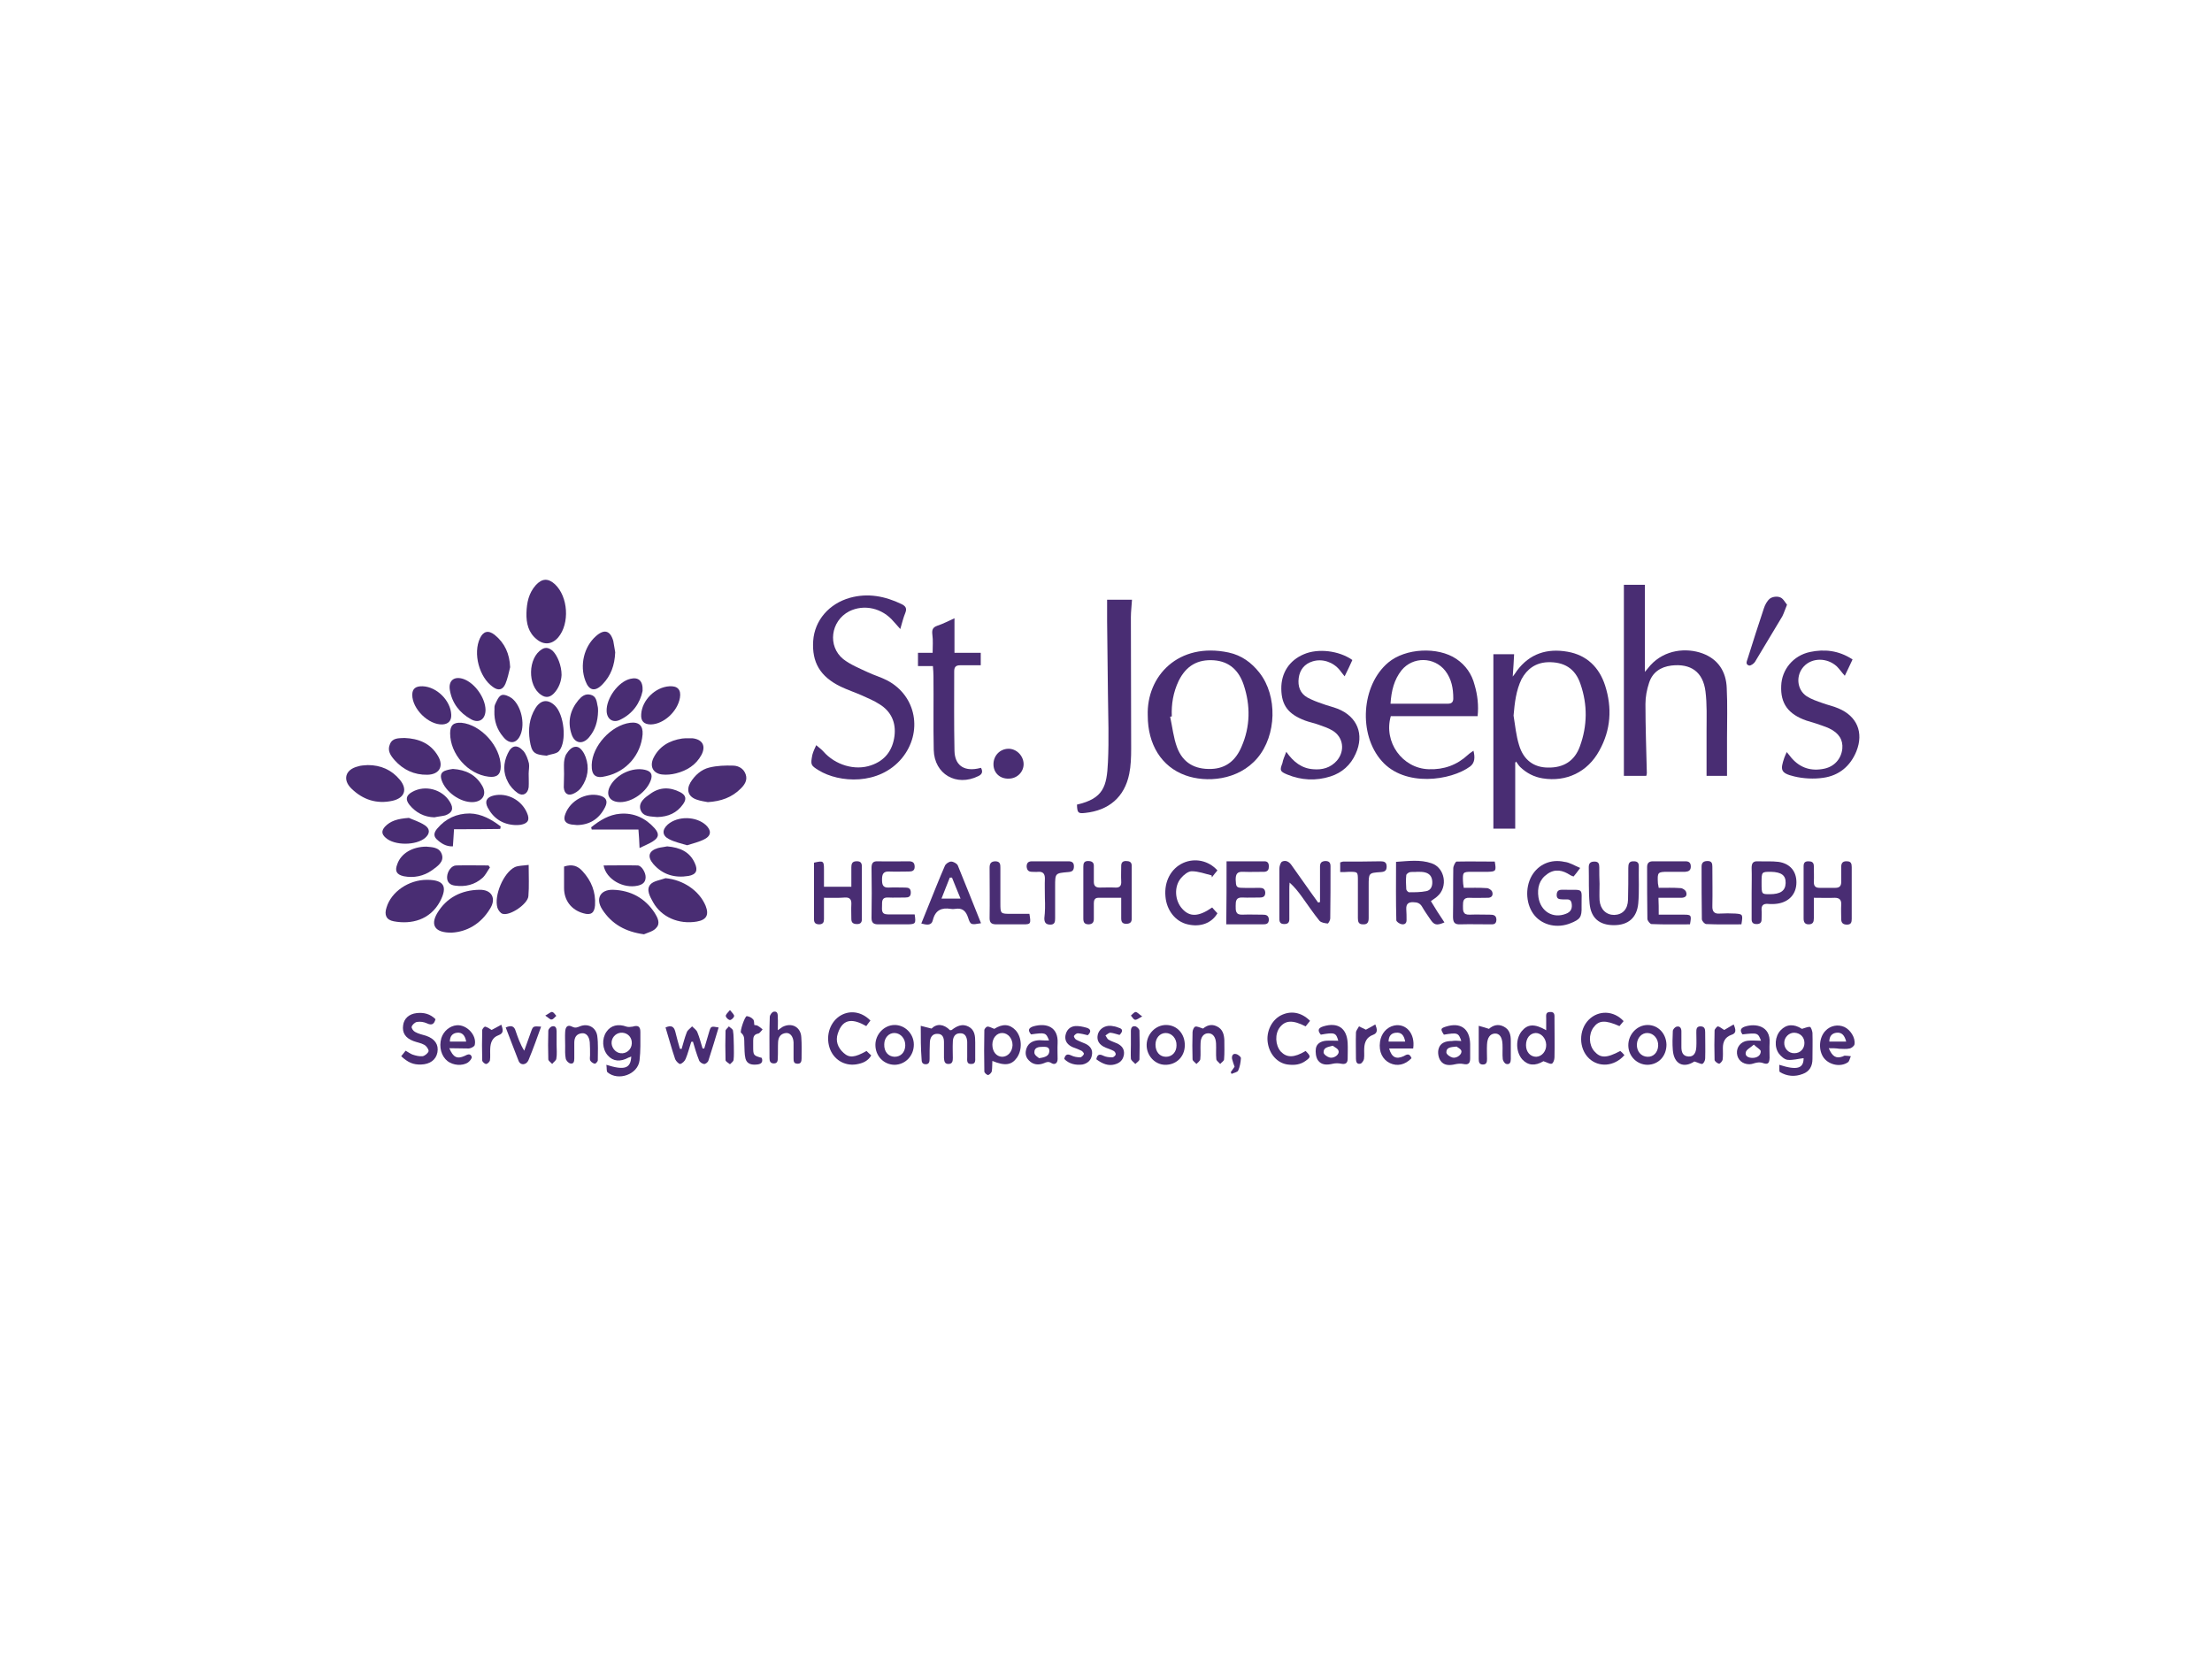 <?xml version="1.0" encoding="utf-8"?>
<!-- Generator: Adobe Illustrator 26.4.1, SVG Export Plug-In . SVG Version: 6.00 Build 0)  -->
<svg version="1.1" id="YMCA_Logo_art" xmlns="http://www.w3.org/2000/svg" xmlns:xlink="http://www.w3.org/1999/xlink" x="0px"
	 y="0px" viewBox="0 0 800 600" style="enable-background:new 0 0 800 600;" xml:space="preserve">
<style type="text/css">
	.st0{fill:#492D73;}
</style>
<g id="x7smus_00000078004101241096894330000000180521137738185607_">
	<g>
		<g>
			<path class="st0" d="M548,275.8c0,7.9,0,15.8,0,23.9c-2.6,0-5.2,0-7.9,0c0-21.1,0-42,0-63.1c2.4,0,4.8,0,7.5,0
				c-0.1,2.5-0.3,5-0.5,8.1c0.8-1,1.1-1.5,1.5-2.1c4.6-6.2,10.9-8.2,18.3-6.9c7,1.2,11.5,5.7,13.6,12.2c2.6,8.1,2.1,16.1-2.1,23.6
				c-4.2,7.7-11.9,11.4-20.5,10c-3.1-0.5-5.8-1.9-8.1-4.1c-0.6-0.6-1-1.3-1.5-2C548.3,275.5,548.2,275.7,548,275.8z M547.4,258.8
				c0.6,3.6,0.9,7.2,2,10.7c1.6,5.4,5.4,8.1,10.5,8.1c5.6,0.1,9.6-2.4,11.5-7.7c2.7-7.4,2.8-15,0.2-22.5c-1.9-5.7-6-8.1-11.9-7.9
				c-4.3,0.2-7.4,2.4-9.4,6.1C548.3,249.7,547.8,254.2,547.4,258.8z"/>
			<path class="st0" d="M587.3,211.5c2.6,0,5.1,0,7.6,0c0,10.3,0,20.6,0,31.5c0.8-1,1.4-1.7,2-2.4c5.2-5.7,13-6.4,18.8-4.3
				c5.7,2.1,8.6,6.6,8.8,12.6c0.3,6,0.1,12.1,0.1,18.1c0,4.5,0,8.9,0,13.6c-2.3,0-5,0-7.4,0c0-5.5,0-10.9,0-16.3
				c0-4.8,0.2-9.6-0.4-14.3c-0.9-7-5.3-10.1-12.3-9.3c-4,0.5-6.9,2.5-8.1,6.3c-0.8,2.4-1.3,5-1.3,7.6c0,8.3,0.3,16.6,0.5,25
				c0,0.3-0.1,0.6-0.2,1c-2.6,0-5.2,0-8.1,0C587.3,257.6,587.3,234.7,587.3,211.5z"/>
			<path class="st0" d="M325.6,227.5c-1.1-1.3-1.8-2-2.4-2.7c-4.1-4.9-10.7-6.4-16.1-3.7c-6.7,3.5-7.9,12.6-2.1,17.3
				c2.6,2,5.8,3.3,8.8,4.7c2.3,1.1,4.8,1.8,7.1,3c10.6,5.6,12.9,18.8,5.3,28.1c-8.3,10-22.8,8.9-30.1,4.4c-2.9-1.8-3-2-2.3-5.6
				c0.3-1.2,0.9-2.4,1.4-3.5c0.9,0.8,1.9,1.5,2.6,2.3c4.3,4.9,11.4,7,17.2,5c5-1.7,7.8-5.3,8.5-10.6c0.6-4.9-1.2-8.9-5.4-11.5
				c-2-1.3-4.2-2.2-6.4-3.2c-2.5-1.1-5.2-2-7.7-3.2c-7.4-3.6-10.4-8.8-9.9-16.5c0.5-7.5,5.8-13.5,13.3-15.6
				c6.5-1.8,12.7-0.6,18.7,2.3c1.4,0.7,2,1.5,1.3,3.2C326.7,223.4,326.3,225.1,325.6,227.5z"/>
			<path class="st0" d="M415.1,258.8c-0.5-14.3,11.1-26.7,29.3-22.8c4.6,1,8.2,3.6,11.1,7.3c6.6,8.4,6.2,22.6-0.7,30.8
				c-7,8.3-18.7,9-26.1,6.3C420.1,277.3,415.1,269.3,415.1,258.8z M423.8,259.1c-0.2,0-0.4,0.1-0.6,0.1c0.8,3.7,1.2,7.6,2.5,11.1
				c2.1,5.6,6.4,8,12.4,7.8c5.5-0.2,8.9-3.3,10.9-8c3.2-7.3,3.3-14.9,0.8-22.4c-1.7-5.1-5.1-8.5-10.8-8.9c-5.9-0.4-10,2-12.7,7.4
				C424.3,250.4,423.6,254.7,423.8,259.1z"/>
			<path class="st0" d="M534.4,259c-10.8,0-21.1,0-31.4,0c-2.7,9.4,4.2,18.9,13.7,19.2c5.5,0.2,10.2-1.5,14.2-5.2
				c0.5-0.5,1.2-0.9,2-1.5c0.6,2.4,0.5,4.4-1.2,5.7c-6.9,5.1-23.6,7.6-32-2c-8.5-9.6-7.4-27.4,2.4-35.6c6.2-5.2,17.9-5.8,24.6-1.3
				c3.4,2.3,5.6,5.5,6.6,9.4C534.4,251.4,534.8,255.2,534.4,259z M502.9,254.5c6.4,0,12.3,0,18.2,0c0.9,0,1.7,0,2.6,0
				c1.3,0,1.9-0.6,1.9-1.9c0-3.6-0.6-7-2.9-10c-4-5.1-11.7-5.2-15.8-0.2C504.2,245.8,503.2,249.8,502.9,254.5z"/>
			<path class="st0" d="M389.5,291c9.6-2.2,10.8-6.6,11.2-15.3c0.4-8.2,0.1-16.5,0-24.7c-0.1-8.8-0.2-17.6-0.3-26.4c0-2.5,0-5,0-7.7
				c2.8,0,5.7,0,9,0c-0.1,2.1-0.4,4.2-0.4,6.3c0,15.9,0.1,31.8,0.1,47.6c0,3-0.1,6.2-0.7,9.1c-1.7,8.4-7.4,13.2-15.9,14.1
				C389.9,294.3,389.6,294,389.5,291z"/>
			<path class="st0" d="M354.7,236.1c0,1.6,0,3.1,0,4.5c-2.6,0-5,0-7.4,0c-1.6,0-2.2,0.6-2.2,2.2c0,9.6-0.1,19.1,0.1,28.7
				c0.1,5.1,3.2,7.4,8.2,6.5c0.5-0.1,0.9-0.2,1.4-0.3c0.8,1.5,0.3,2.4-1,3c-7.9,3.9-15.9-0.7-16.1-9.5c-0.2-8.9,0-17.8-0.1-26.7
				c0-1.1-0.1-2.2-0.2-3.6c-1.9,0-3.6,0-5.4,0c0-1.6,0-3.1,0-4.8c1.6,0,3.3,0,5.3,0c0-2.3,0.2-4.5-0.1-6.6c-0.2-1.7,0.1-2.6,1.8-3.2
				c2.1-0.7,4-1.7,6.2-2.7c0,4.2,0,8.2,0,12.5C348.4,236.1,351.6,236.1,354.7,236.1z"/>
			<path class="st0" d="M670,238.5c-1,2.2-1.9,4-2.8,5.9c-1.1-1.2-1.9-2.4-2.9-3.4c-3.5-3.2-8.9-3.2-11.9,0c-3,3.2-2.6,8.4,1,10.8
				c1.7,1.1,3.8,1.8,5.8,2.5c1.9,0.7,3.9,1.1,5.7,1.9c6.7,2.8,9.2,8.7,6.5,15.5c-2.2,5.4-6.3,8.8-12,9.6c-3.4,0.5-7.2,0.3-10.5-0.5
				c-5.1-1.2-5-2.5-3.6-6.7c0.2-0.6,0.5-1.2,0.9-2.1c0.7,0.8,1.2,1.5,1.7,2.1c3.2,3.7,7.2,4.9,11.9,3.9c3.7-0.8,6.1-3.6,6.5-7.2
				c0.3-3.2-1.2-5.7-4.8-7.4c-1.5-0.7-3-1.1-4.6-1.7c-1.2-0.4-2.4-0.7-3.6-1.1c-6.6-2.3-9.4-6.2-9.1-12.6
				c0.2-5.8,4.3-10.9,10.4-12.2C659.8,234.7,665,235.2,670,238.5z"/>
			<path class="st0" d="M465.2,271.9c2.6,3.7,5.6,6,9.7,6.3c3.3,0.3,6.3-0.5,8.6-3.1c3-3.5,2.4-8.5-1.6-10.9c-1.5-0.9-3.3-1.5-5-2.1
				c-1.6-0.6-3.3-0.9-4.9-1.5c-6.1-2.3-8.5-5.5-8.6-11.4c-0.1-5.8,2.9-10.4,8.2-12.6c5.1-2.2,12.7-1.3,17.5,2.1
				c-0.8,1.8-1.7,3.7-2.8,5.9c-0.7-0.9-1.3-1.6-1.8-2.3c-2.4-2.9-6.3-4.2-9.8-3.1c-2.9,0.9-4.6,3-5,6c-0.4,3,0.5,5.6,3.2,7.1
				c1.7,0.9,3.5,1.6,5.3,2.2c1.8,0.7,3.7,1.1,5.5,1.8c7.2,2.8,9.8,9.3,6.6,16.3c-1.8,4.1-5,6.9-9.1,8.2c-5.3,1.7-10.6,1.4-15.7-0.7
				c-2.6-1.1-2.7-1.5-1.7-4.1C464,274.8,464.5,273.7,465.2,271.9z"/>
			<path class="st0" d="M190.4,221.7c0.1-3.7,0.8-7.2,3.4-10.1c2.3-2.5,4.5-2.5,6.9-0.3c4.8,4.5,5.4,14.2,1.2,19.2
				c-2.2,2.6-5.2,2.9-7.8,0.7C191.1,228.8,190.3,225.4,190.4,221.7z"/>
			<path class="st0" d="M214,276.6c0.2-6.8,7-14.3,13.9-15.2c3.2-0.4,4.7,1.1,4.5,4.2c-0.6,7.4-5.9,13.5-13.2,15.1
				C215.4,281.7,213.9,280.4,214,276.6z"/>
			<path class="st0" d="M162.8,265.2c0-2.9,1.2-4,4.1-3.8c7.1,0.7,14.2,8.6,14.2,15.8c0,2.9-1.4,4.1-4.4,3.7
				C169.2,280,162.8,272.7,162.8,265.2z"/>
			<path class="st0" d="M477.4,326.2c0-3.6,0-7.2,0-10.8c0-0.7,0-1.3,0-2c0-1.3,0.5-1.9,1.9-2c1.3,0,1.9,0.5,1.9,1.9
				c0,6.3,0,12.6-0.1,18.9c0,0.6-0.7,1.8-0.9,1.8c-1-0.1-2.4-0.3-3-1c-2.2-2.7-4.2-5.7-6.3-8.6c-1.3-1.8-2.6-3.5-4.5-5.2
				c-0.1,1-0.1,1.9-0.1,2.9c0,3.2,0,6.3,0,9.5c0,1.2,0.2,2.6-1.8,2.6c-1.9,0-1.8-1.2-1.8-2.5c0-5.8,0-11.7,0-17.5
				c0-0.9,0.4-2.3,1-2.6c1.3-0.6,2.5,0,3.4,1.3c2.2,3.2,4.6,6.4,6.8,9.6c0.9,1.3,1.9,2.6,2.8,3.9
				C477.1,326.4,477.3,326.3,477.4,326.2z"/>
			<path class="st0" d="M154.4,318.2c6.2,0,7.6,2.4,4.7,7.9c-3.6,6.6-10.3,8.3-16.7,7.1c-2.7-0.5-3.5-2.3-2.6-5
				C141.5,322.5,147.8,318.2,154.4,318.2z"/>
			<path class="st0" d="M240.7,317.6c6.4,0.6,12.2,4.5,14.5,10c1.3,3.3,0.3,5.1-3.2,5.7c-6.5,1.1-12.8-1.6-15.8-7
				c-1.1-2-2.6-4.5-1-6.4C236.3,318.6,238.8,318.3,240.7,317.6z"/>
			<path class="st0" d="M504.9,311.7c4.5-0.3,8.7-0.9,12.8,0.5c4.9,1.6,6.1,8.6,2.1,12c-0.6,0.6-1.4,1-2.3,1.7
				c0.8,1.3,1.6,2.6,2.4,3.9c0.8,1.3,1.7,2.5,2.5,3.8c-2.8,1.2-3.7,1-5.1-1.1c-1-1.5-2.1-3-3-4.6c-0.7-1.2-1.7-1.6-3.1-1.6
				c-1.8-0.1-2.7,0.6-2.6,2.5c0.1,1.3,0.1,2.7,0.1,4c0,1.3-0.9,1.7-2,1.4c-0.7-0.2-1.7-0.9-1.7-1.4
				C504.8,325.9,504.9,319,504.9,311.7z M512.6,315.3C512.6,315.3,512.6,315.3,512.6,315.3c-0.9,0.1-1.7,0-2.6,0.1
				c-0.5,0.1-1.3,0.6-1.4,1.1c-0.2,1.7-0.1,3.4,0,5.1c0,0.4,0.7,1.1,1,1.1c2.1,0,4.2,0,6.2-0.4c1.7-0.3,2.3-1.8,2.2-3.5
				c-0.1-1.8-1-2.9-2.7-3.3C514.5,315.3,513.6,315.3,512.6,315.3z"/>
			<path class="st0" d="M163.4,337.3c-6.1,0.1-7.8-2.7-5.3-7c3.4-5.7,8.8-8.4,15.3-8.5c4.5-0.1,6.2,3.2,3.8,6.9
				C173.8,334.3,168.7,337,163.4,337.3z"/>
			<path class="st0" d="M232.9,337.9c-6.6-0.9-11.6-3.6-15.1-9c-2.5-3.9-0.7-7.2,3.9-7.1c6.4,0.2,11.6,3,15.1,8.4
				c1,1.6,2.1,3.7,0.6,5.3C236.4,336.8,234.5,337.2,232.9,337.9z"/>
			<path class="st0" d="M571.5,313.9c-1.1,1.5-1.7,2.3-2.4,3.1c-0.5-0.2-0.9-0.3-1.2-0.5c-2.7-1.8-5.5-2.4-8.3-0.4
				c-2.9,2-3.7,5-3.2,8.4c0.8,5.2,5.3,7.8,9.9,6c1.9-0.7,2.4-2,2.1-3.8c-0.3-1.9-1.8-1.3-2.9-1.4c-1.3-0.1-2.6,0.1-2.5-1.8
				c0.1-1.9,1.5-1.7,2.7-1.7c7.5,0.1,6.2-0.9,6.3,6.1c0.1,3.8-0.5,4.6-4,6c-4.7,1.9-9.9,0.8-12.9-2.7c-3.2-3.7-3.7-10-1.1-14.5
				c2.4-4.1,6.9-6.1,11.8-5C567.7,311.9,569.3,313,571.5,313.9z"/>
			<path class="st0" d="M405.5,324.7c-3.1,0-5.7,0-8.3,0c-1.2,0-1.6,0.8-1.6,1.9c0,1.9,0,3.8,0,5.7c0,1.3-0.5,1.9-1.8,2
				c-1.5,0-2-0.6-2-2.1c0-6.2,0-12.4,0-18.7c0-1.2,0.2-2.1,1.7-2.1c1.4,0,2.2,0.5,2.1,2c0,1.8,0,3.6,0,5.5c0,1.4,0.6,2.1,2.1,2.1
				c1.9,0,3.8-0.1,5.7,0c1.7,0.1,2.2-0.8,2.1-2.3c-0.1-1.8,0-3.6,0-5.5c0-1.2,0.5-1.8,1.7-1.8c1.2,0,2.1,0.3,2.1,1.7
				c0,6.4,0,12.8,0,19.2c0,1.3-0.7,1.8-2,1.8c-1.4,0-1.8-0.7-1.8-2C405.5,330,405.5,327.6,405.5,324.7z"/>
			<path class="st0" d="M599.9,330.8c3.2,0,6.2,0,9.1,0c2.7,0,2.8,0.2,2.2,3.5c-4.6,0-9.2,0.1-13.9-0.1c-0.5,0-1.5-1.2-1.5-1.9
				c-0.1-6.2-0.1-12.5-0.1-18.7c0-1.4,0.6-2.1,2.1-2.1c3.9,0,7.9,0,11.8,0c1.3,0,1.9,0.6,1.9,1.9c0,1.4-0.8,1.8-2,1.9
				c-2.1,0-4.2,0-6.3,0c-3.7,0-3.8,0.2-3.6,4c0,0.5,0.2,0.9,0.3,1.8c2.7,0,5.3-0.1,7.9,0.1c0.7,0,1.8,0.7,2,1.4
				c0.5,1.4-0.3,2.1-1.8,2.1c-2.7,0-5.3,0-8.2,0C599.9,326.7,599.9,328.5,599.9,330.8z"/>
			<path class="st0" d="M330.8,330.7c0.5,3.3,0.3,3.5-2.3,3.6c-3.6,0-7.3,0-10.9,0c-1.7,0-2.4-0.6-2.4-2.3c0.1-6,0.1-12.1,0-18.1
				c0-1.7,0.5-2.5,2.3-2.4c3.7,0.1,7.5,0,11.2,0c1.4,0,2.1,0.5,2.1,2c0,1.4-0.9,1.7-2.1,1.7c-2.4,0-4.8,0.1-7.2,0
				c-2.2-0.1-2.5,1.2-2.5,2.9c0,1.7,0.2,3,2.4,2.9c2-0.1,4,0,6,0c1.2,0,2,0.3,2,1.8c0,1.5-0.8,1.8-2,1.8c-2.1,0-4.2,0.1-6.3,0
				c-2.2-0.1-2.1,1.4-2.1,2.9c0,1.5-0.4,3.2,2.1,3.2C324.3,330.7,327.5,330.7,330.8,330.7z"/>
			<path class="st0" d="M256,290.1c-1-0.2-2.6-0.4-4-0.9c-3-1-3.9-3.4-2.3-6.2c1.6-2.6,3.9-4.7,6.8-5.4c2.8-0.7,5.8-0.8,8.8-0.7
				c1.9,0.1,3.7,1.1,4.4,3.2c0.7,2.1-0.4,3.7-1.8,5.1C264.7,288.4,260.8,289.8,256,290.1z"/>
			<path class="st0" d="M133,276.7c4.7,0,8.6,1.7,11.6,5.3c2.9,3.5,1.7,6.6-2.6,7.6c-5.8,1.3-10.8-0.4-14.9-4.4
				c-3.3-3.2-2.2-6.9,2.3-8C130.5,276.8,131.8,276.8,133,276.7z"/>
			<path class="st0" d="M443.6,311.5c4.8,0,9.2,0,13.7,0c1.2,0,1.6,0.7,1.6,1.9c0,1.1-0.4,1.8-1.6,1.9c-2.6,0-5.2,0.1-7.8,0
				c-2.1-0.1-2.6,0.9-2.6,2.8c0.1,2.6,0.2,3,2.6,3c2,0.1,4,0,6,0c1.2,0,2,0.3,2.1,1.7c0,1.4-0.7,1.8-2,1.8c-2.1,0-4.2,0.1-6.3,0
				c-2.3-0.1-2.4,1.3-2.4,3c0,1.7-0.1,3.3,2.4,3.2c2.4-0.1,4.8,0,7.2,0c1.2,0,2.3,0.1,2.4,1.7c0,1.7-1,1.8-2.3,1.8
				c-4.3,0-8.6,0-13.1,0C443.6,326.7,443.6,319.3,443.6,311.5z"/>
			<path class="st0" d="M540.6,311.6c0.6,3.4,0.4,3.6-2.4,3.7c-2,0-4,0-6,0c-3.1,0-3.2,0.2-3.1,3.3c0,0.7,0.1,1.3,0.3,2.5
				c2.8,0,5.5-0.1,8.3,0.1c0.7,0,1.8,0.7,2,1.4c0.4,1.3-0.3,2.2-1.9,2.1c-2.1,0-4.2,0.1-6.3,0c-2.3-0.1-2.4,1.2-2.4,2.9
				c0,1.7-0.1,3.3,2.4,3.2c2.4-0.1,4.8,0,7.2,0c1.3,0,2.5,0.1,2.5,1.9c-0.1,1.8-1.3,1.6-2.5,1.6c-3.5,0-7.1-0.1-10.6,0
				c-2.1,0.1-2.6-0.8-2.6-2.8c0.1-5.8,0-11.7,0.1-17.5c0-0.8,0.8-2.4,1.2-2.4C531.4,311.5,536,311.6,540.6,311.6z"/>
			<path class="st0" d="M656,324.7c0,2.8,0,5.1,0,7.4c0,1.3-0.3,2.2-1.9,2.2c-1.4,0-1.8-0.9-1.8-2.1c0-6.3,0-12.6,0-18.9
				c0-1.2,0.4-1.8,1.7-1.8c1.2,0,2,0.3,2,1.8c0,1.9,0.1,3.8,0,5.7c0,1.5,0.6,2.1,2.1,2.1c1.9,0,3.8,0,5.7,0c1.4,0,2.1-0.6,2.1-2.1
				c0-1.8,0-3.6,0-5.5c0-1.5,0.7-2.1,2.1-2c1.4,0,1.7,0.8,1.7,2.1c0,6.2,0,12.4,0,18.7c0,1.2-0.2,2.1-1.7,2.1c-1.4,0-2.1-0.6-2.1-2
				c0-1.7-0.1-3.4,0-5.2c0.1-1.6-0.5-2.5-2.3-2.5C661.3,324.8,658.9,324.7,656,324.7z"/>
			<path class="st0" d="M298,324.7c0,3,0,5.3,0,7.7c0,1.1-0.3,1.8-1.6,1.9c-1.3,0-2-0.4-2-1.8c0-6.9,0-13.7,0-20.5
				c3.4-0.8,3.6-0.6,3.6,2.4c0,2,0,4,0,6.3c3.3,0,6.4,0,9.9,0c0-2.3,0-4.6,0-7c0-1.1,0.2-2.1,1.6-2.2c1.3-0.1,2.2,0.2,2.2,1.8
				c0,6.4,0,12.8,0,19.2c0,1.2-0.6,1.7-1.7,1.7c-1.3,0-2.1-0.4-2.1-1.8c0-1.8-0.1-3.6,0-5.4c0.1-1.7-0.6-2.5-2.3-2.4
				C303.2,324.8,300.8,324.7,298,324.7z"/>
			<path class="st0" d="M578.5,319.6c0,2-0.1,4,0,6c0.3,3.3,2.4,5.3,5.3,5.3c3-0.1,4.9-2,5-5.5c0.1-3.8,0.1-7.6,0.1-11.5
				c0-1.4,0.2-2.5,2-2.4c1.1,0,1.8,0.4,1.8,1.7c-0.1,4.5,0.2,9-0.2,13.5c-0.5,5.3-3.7,7.9-8.8,7.9c-5.2,0-8.3-2.5-8.8-7.8
				c-0.4-4.4-0.2-8.8-0.3-13.2c0-1.5,0.7-2,2.1-2c1.5,0,1.7,0.9,1.7,2.1C578.4,315.6,578.4,317.6,578.5,319.6
				C578.4,319.6,578.5,319.6,578.5,319.6z"/>
			<path class="st0" d="M197.7,273.3c-4.6-0.4-5.4-1.1-6.1-5.5c-0.6-4.1-0.2-8,2-11.6c1.9-3.1,4.5-3.5,7.1-1
				c3.3,3.2,4.4,12.9,1.5,16.4C201.3,272.7,199.2,272.7,197.7,273.3z"/>
			<path class="st0" d="M354.8,333.9c-3.6,0.6-3.8,0.7-4.7-2.1c-0.8-2.4-2.1-3.5-4.6-3.1c-0.6,0.1-1.2,0.1-1.7,0
				c-3.2-0.5-5.5,0.4-6.4,4c-0.5,2.2-2.3,1.8-4.2,1.3c0.9-2.2,1.7-4.2,2.5-6.2c2-4.9,3.9-9.8,6-14.6c0.3-0.8,1.5-1.6,2.3-1.6
				c0.8,0,2.1,0.7,2.4,1.4C349.2,319.8,351.9,326.7,354.8,333.9z M344.3,317.4c-0.3,0-0.5,0-0.8,0c-1,2.4-1.9,4.9-3,7.6
				c2.5,0,4.5,0,6.9,0C346.2,322.2,345.3,319.8,344.3,317.4z"/>
			<path class="st0" d="M633.5,322.8c0-3,0.1-5.9,0-8.9c0-1.7,0.5-2.5,2.3-2.4c2.5,0.1,5-0.1,7.4,0.2c4.2,0.6,6.5,3.4,6.5,7.4
				c0,4.1-2.5,7-6.7,7.7c-1.2,0.2-2.5,0.2-3.7,0.1c-1.6-0.1-2.3,0.6-2.2,2.2c0.1,1.1,0,2.3,0,3.4c0,1.2-0.6,1.7-1.8,1.7
				c-1.2,0-1.8-0.5-1.8-1.7C633.5,329.3,633.5,326.1,633.5,322.8C633.5,322.8,633.5,322.8,633.5,322.8z M637.1,319.3
				c0,4.1,0,4.1,2.9,4.1c3.9,0,5.7-1.2,5.8-4c0.1-2.8-1.5-4-5.3-4.1C637.1,315.3,637.1,315.3,637.1,319.3z"/>
			<path class="st0" d="M222.5,235.9c-0.2,4.8-1.6,8.5-4.6,11.6c-2.7,2.8-4.9,2.3-6.2-1.3c-2.1-5.6-0.5-12.3,3.8-16.1
				c3-2.7,5.2-2.1,6.3,1.7C222.1,233.3,222.3,234.9,222.5,235.9z"/>
			<path class="st0" d="M146.3,266.9c5.1,0.2,9.4,1.9,12.1,6.5c2.2,3.7,0.5,6.7-3.8,6.8c-4.8,0.1-8.8-1.8-11.9-5.3
				c-1.4-1.6-2.7-3.4-1.7-5.7C141.9,266.8,144.2,267,146.3,266.9z"/>
			<path class="st0" d="M184.5,241.3c-0.5,2-0.9,4.1-1.7,6c-1,2.3-2.6,2.6-4.6,1.1c-4.9-3.5-7.2-12.1-4.6-17.6c1.2-2.5,3-3,5.3-1.2
				C182.6,232.6,184.3,236.5,184.5,241.3z"/>
			<path class="st0" d="M249,267c0.5,0,1,0,1.4,0c3.6,0.4,5,2.7,3.3,6c-2,3.7-5.3,5.7-9.2,6.7c-1.6,0.4-3.4,0.6-5.1,0.4
				c-3.2-0.4-4.5-2.9-3.1-5.9c2.1-4.3,5.8-6.4,10.4-7.1C247.4,267,248.2,267,249,267C249,267,249,267,249,267z"/>
			<path class="st0" d="M438.4,328.2c0.7,0.8,1.3,1.5,1.9,2.1c-2.1,3.6-6.2,5.1-10.8,4c-4.4-1-7.6-5.1-8-10.1
				c-0.5-5.4,2-10.1,6.4-12.1c4.2-1.9,9.2-0.9,12.4,2.7c-0.7,0.8-1.4,1.7-2,2.5c0-0.2-0.1-0.4-0.1-0.7c-2.4-0.6-4.8-1.5-7.2-1.5
				c-1.3,0-2.9,1.3-3.9,2.5c-2.6,3.1-2.2,8.2,0.5,11.1C430.3,331.7,433.5,331.6,438.4,328.2z"/>
			<path class="st0" d="M333,371c1.5,0.4,2.4,0.6,3.9,1c1.9-1.9,4.4-1.7,6.7,0.6c0.3-0.1,0.5,0,0.6-0.1c1.8-1.4,3.8-2.4,6.1-1.2
				c2.3,1.2,2.4,3.5,2.4,5.7c0,1.8,0,3.6,0,5.5c0,1,0.2,2.3-1.4,2.3c-1.8,0.1-1.5-1.4-1.5-2.5c0-1.8,0-3.6,0-5.5
				c-0.1-1.7-0.7-3.2-2.6-3.1c-1.9,0-2.6,1.5-2.6,3.2c-0.1,1.9,0,3.8,0,5.7c0,1.1-0.1,2.2-1.6,2.2c-1.5,0-1.5-1.2-1.6-2.2
				c0-1.9,0-3.8,0-5.7c0-1.6-0.5-3-2.3-3c-1.9-0.1-2.7,1.3-2.8,3c-0.1,2-0.1,4-0.1,6c0,1-0.1,2-1.4,2c-1.3,0-1.5-0.9-1.5-1.9
				C333,379.1,333,375.3,333,371z"/>
			<path class="st0" d="M191.2,312.8c0,4.2,0.2,7.8-0.1,11.3c-0.2,2.8-6.6,7.2-9.3,6.4c-0.8-0.2-1.6-1.3-1.9-2.2
				c-1.3-4.4,2.2-12.7,6.3-14.7C187.6,313,189.2,313.1,191.2,312.8z"/>
			<path class="st0" d="M203.1,244.1c-0.1,2.2-0.9,4.7-2.8,6.7c-1.4,1.4-2.9,1.7-4.6,0.5c-5-3.3-4.8-13.4,0.3-16.5
				c1.5-0.9,2.7-0.4,3.9,0.6C201.6,237.1,203.1,240.7,203.1,244.1z"/>
			<path class="st0" d="M219.3,385.1c6.6,2.1,8.8,1.3,9-3c-0.4,0.2-0.7,0.3-1,0.4c-2.9,1.6-5.6,1.4-7.5-0.8c-2-2.3-2.2-6-0.5-8.5
				c1.6-2.4,4.3-3,7.3-1.9c0.6,0.2,1.5,0.1,2.2,0c1.9-0.6,2.8-0.1,2.8,1.9c0,3.4,0.1,6.9-0.3,10.3c-0.6,5.1-7.7,7.6-11.6,4.3
				C219.3,387.4,219.5,386.3,219.3,385.1z M225.2,373.5c-2-0.2-3.8,1.3-4,3.3c-0.2,1.9,1.3,3.9,3.2,4.1c2.1,0.3,4-1.3,4.1-3.5
				C228.6,375.3,227.2,373.7,225.2,373.5z"/>
			<path class="st0" d="M204,313.4c3-1,5-0.2,6.7,1.7c3.2,3.5,4.8,7.5,4.5,12.3c-0.2,2.8-1.5,3.7-4.2,2.9c-4.4-1.2-7-4.7-7-9.1
				C204,318.6,204,316.1,204,313.4z"/>
			<path class="st0" d="M377.9,324.9c0-2.4-0.1-4.8,0-7.2c0-1.7-0.7-2.5-2.4-2.4c-0.8,0.1-1.5,0-2.3,0c-1.3,0-1.8-0.7-1.9-1.9
				c0-1.3,0.6-1.9,1.9-1.9c4.4,0,8.8,0,13.2,0c1.2,0,2,0.4,2,1.8c0,1.5-0.6,2-2.1,2.1c-4.7,0.4-4.7,0.4-4.7,5.2c0,3.8,0,7.6,0,11.5
				c0,1.2-0.1,2.3-1.7,2.3c-1.7,0-2.2-0.8-2.2-2.3C378,329.6,378,327.3,377.9,324.9C377.9,324.9,377.9,324.9,377.9,324.9z"/>
			<path class="st0" d="M646.3,218.7c-0.7,1.7-1.1,3-1.7,4.2c-3.3,5.5-6.6,11-9.9,16.5c-0.4,0.6-1.5,1.4-2.1,1.3
				c-1.5-0.4-0.8-1.6-0.5-2.6c1.9-6,3.8-12.1,5.8-18c0.4-1.3,1.2-2.8,2.2-3.6c0.9-0.7,2.6-0.9,3.6-0.5
				C644.8,216.3,645.5,217.7,646.3,218.7z"/>
			<path class="st0" d="M484.7,315.4c0-1.4,0-2.4,0-3.5c0.4-0.1,0.8-0.3,1.1-0.3c4.5,0,9,0,13.5-0.1c1.3,0,2.2,0.3,2.2,1.9
				c0,1.5-0.7,1.9-2.1,2c-4.4,0.3-4.4,0.3-4.4,4.9c0,3.9,0,7.8,0,11.7c0,1.5-0.4,2.4-2.1,2.3c-1.6,0-1.8-1-1.8-2.3c0-4.5,0-9,0-13.5
				c0-3.2,0-3.2-3.2-3.2C486.9,315.4,485.9,315.4,484.7,315.4z"/>
			<path class="st0" d="M643.5,385.1c6.5,2.1,8.8,1.3,8.8-2.4c-1.9,0.2-3.9,0.8-5.8,0.6c-1.1-0.1-2.4-1.3-3.1-2.2
				c-1.8-2.4-1.5-6.3,0.6-8.5c2.1-2.2,4.7-2.4,7.7-0.5c1.1-0.3,2.1-0.8,2.9-0.7c0.4,0.1,0.8,1.4,0.9,2.1c0.1,3.2,0,6.3,0,9.5
				c0,2.5-1,4.5-3.5,5.4c-2.8,1.1-5.7,0.9-8.3-0.7C643.4,387.5,643.6,386.3,643.5,385.1z M652.6,377.2c0-2.1-1.5-3.6-3.6-3.7
				c-1.9-0.1-3.7,1.6-3.7,3.6c-0.1,2.1,1.6,3.9,3.7,3.8C651.1,380.9,652.6,379.3,652.6,377.2z"/>
			<path class="st0" d="M152.9,248.2c5.1,0.2,10.1,5.2,10.3,10.3c0.1,2.2-1.1,3.4-3.2,3.5c-5,0.2-10.9-5.6-10.9-10.7
				C149.1,249.1,150.3,248.1,152.9,248.2z"/>
			<path class="st0" d="M235.4,262c-2.5,0-3.7-1.2-3.5-3.7c0.3-5.1,5.1-9.8,10.2-10.1c3-0.2,4.3,1.3,3.8,4.2
				C245,257.4,240,261.9,235.4,262z"/>
			<path class="st0" d="M241.3,306.1c4.7,0.4,8.2,2,10,6.1c1.2,2.6,0.5,4.1-2.3,4.6c-4.9,0.8-9.3-0.4-12.7-4.3
				c-2.3-2.7-1.7-4.8,1.7-5.8C239.2,306.4,240.5,306.3,241.3,306.1z"/>
			<path class="st0" d="M372.3,330.5c0.6,3.6,0.5,3.8-2.2,3.8c-3.2,0-6.5,0-9.7,0c-1.6,0-2.5-0.4-2.5-2.2c0.1-6.1,0-12.2,0-18.3
				c0-1.5,0.5-2.3,2.2-2.3c1.7,0.1,1.7,1.2,1.7,2.4c0,4.2,0,8.4,0,12.6c0,4,0,4,3.9,4C367.8,330.5,370.1,330.5,372.3,330.5z"/>
			<path class="st0" d="M629.8,334.3c-4.3,0-8.5,0.1-12.7-0.1c-0.6,0-1.6-1.1-1.6-1.8c-0.1-6.3-0.1-12.6-0.1-19c0-1.5,0.8-2,2.2-2
				c1.5,0,1.7,0.9,1.7,2.1c0,4.7,0.1,9.4,0,14.1c-0.1,2.1,0.7,3,2.8,2.8c1.8-0.1,3.6-0.1,5.5,0C630.3,330.6,630.4,330.7,629.8,334.3
				z"/>
			<path class="st0" d="M154.2,306.2c1.9,0.2,4.7,0.1,5.6,2.8c0.9,2.7-1.6,4.3-3.5,5.7c-3.1,2.2-6.6,2.9-10.3,2.2
				c-2.6-0.6-3.3-1.9-2.3-4.4C145,308.7,149.1,306.2,154.2,306.2z"/>
			<path class="st0" d="M232.4,249.9c-0.9,4.3-3.5,8.2-8.1,10.4c-2.6,1.3-4.8-0.2-4.9-3.1c-0.2-4.6,4.2-10.7,8.6-11.7
				C230.9,244.8,232.6,246.2,232.4,249.9z"/>
			<path class="st0" d="M175.6,256.7c0,3.4-2.3,5.1-5.3,3.4c-4.1-2.3-6.8-5.8-7.6-10.5c-0.6-3.5,1.6-5.2,5-4
				C171.8,247.1,175.5,252.4,175.6,256.7z"/>
			<path class="st0" d="M250,376.8c-0.7,2.1-1.2,4.2-2,6.1c-0.3,0.8-1.2,1.7-2,1.9c-0.4,0.1-1.5-1-1.8-1.7
				c-1.3-3.8-2.3-7.6-3.5-11.5c2-0.9,3-0.4,3.5,1.4c0.5,2.1,1.1,4.2,1.7,6.3c0.2,0,0.4,0,0.6,0.1c0.6-2,1.1-4.1,1.9-6.1
				c0.3-0.8,1.3-1.4,1.9-2.1c0.7,0.7,1.6,1.3,1.9,2.1c0.8,1.9,1.3,4,1.9,5.9c0.2,0,0.4,0,0.6,0c0.6-2,1.2-4.1,1.8-6.1
				c0.6-2,0.7-2,3.4-1.5c-1.2,4-2.4,8-3.7,12c-0.2,0.6-1.1,1.3-1.6,1.2c-0.7-0.1-1.6-0.7-1.8-1.4c-0.9-2.2-1.5-4.4-2.2-6.7
				C250.4,376.8,250.2,376.8,250,376.8z"/>
			<path class="st0" d="M216.3,257.2c-0.1,3.7-1,6.8-3.3,9.5c-2.3,2.7-5.2,2.2-6.3-1.2c-1.5-4.5-0.5-8.7,2.5-12.3
				c1.1-1.3,2.5-2.5,4.5-1.9c1.9,0.5,2.1,2.3,2.4,3.9C216.3,255.9,216.3,256.7,216.3,257.2z"/>
			<path class="st0" d="M558.2,383.8c-3,1.8-5.6,1.6-7.7-0.7c-2.3-2.7-2.4-7.3-0.2-10.1c2.1-2.6,4.6-2.9,8.9-0.4c0-1.6,0-3,0-4.3
				c0-1-0.3-2.3,1.4-2.3c1.8-0.1,1.6,1.2,1.6,2.4c0,4.7,0.1,9.4,0,14c0,0.8-0.4,2.1-1,2.3C560.5,384.9,559.5,384.2,558.2,383.8z
				 M559.2,377.8c-0.1-2.3-1.8-4.2-3.8-4.2c-2.1,0.1-3.5,1.9-3.5,4.4c0,2.5,1.6,4.2,3.7,4.2C557.7,382.1,559.3,380.1,559.2,377.8z"
				/>
			<path class="st0" d="M224.3,290.1c-3.8,0-5.4-2.6-3.6-5.9c2.3-4.2,8-6.8,12.5-5.8c2.2,0.5,2.9,1.6,2.2,3.7
				C233.9,286.4,228.7,290.1,224.3,290.1z"/>
			<path class="st0" d="M178.8,257.2c0.1-0.8-0.1-1.6,0.2-2.3c0.6-1.3,1.3-3.1,2.4-3.5c0.9-0.4,2.8,0.4,3.8,1.2
				c3.3,2.7,4.7,9,3.1,13c-1.3,3.3-4,3.8-6.3,0.9C179.7,263.8,178.7,260.7,178.8,257.2z"/>
			<path class="st0" d="M163.8,278.1c4.7,0.3,8.3,2.1,10.6,6.1c1.8,3.1,0.1,5.8-3.5,5.9c-4.5,0.1-9.8-3.7-11.2-8
				c-0.6-1.9-0.1-3,1.7-3.5C162.3,278.3,163.2,278.2,163.8,278.1z"/>
			<path class="st0" d="M164.2,299.9c-0.1,2.3-0.3,4.2-0.4,6.2c-2.5,0.1-4.3-1.1-5.9-2.6c-1.3-1.3-0.8-2.6,0.2-3.8
				c3.1-3.7,7.1-5.5,11.8-5.5c4.3,0.1,7.9,2.2,11.2,4.7c-0.1,0.3-0.1,0.6-0.2,0.9C175.4,299.9,169.9,299.9,164.2,299.9z"/>
			<path class="st0" d="M157.1,295.6c-3.7-0.1-6.7-1.7-9-4.5c-1.6-2-1.2-3.5,1-4.7c4.6-2.6,10.8-1,13.6,3.6c1.5,2.4,0.9,4-1.7,4.9
				C159.8,295.2,158.4,295.3,157.1,295.6z"/>
			<path class="st0" d="M231.3,306.7c-0.1-2.5-0.2-4.3-0.4-6.7c-2.8,0-5.6,0-8.5,0c-2.8,0-5.6,0-8.4,0c-0.1-0.3-0.1-0.5-0.2-0.8
				c3.1-2.5,6.5-4.6,10.5-4.9c5-0.4,9.2,1.6,12.5,5.3c1.7,2,1.5,3.3-0.7,4.7C234.9,305.1,233.3,305.7,231.3,306.7z"/>
			<path class="st0" d="M237.7,295.5c-2.2-0.3-5.2,0.1-6.1-2.8c-0.7-2.6,1.7-4.3,3.6-5.6c3.4-2.5,7.1-2.5,10.8-0.6
				c2.1,1.1,2.4,2.5,1,4.4C244.8,294,241.7,295.4,237.7,295.5z"/>
			<path class="st0" d="M359.6,372.1c3-1.9,5.5-1.8,7.7,0.5c2.3,2.5,2.5,7,0.5,9.9c-1.9,2.7-4.3,3.1-8.9,1.2c-0.1,1.3,0,2.5-0.2,3.7
				c-0.1,0.6-0.9,1.3-1.3,1.4c-0.5,0-1.4-0.8-1.4-1.3c-0.1-5-0.1-10,0-14.9c0-0.5,0.7-1.3,1.1-1.3
				C357.7,371.2,358.5,371.7,359.6,372.1z M366.2,378c0-2.4-1.6-4.3-3.6-4.4c-2.1-0.1-3.7,1.8-3.7,4.2c0,2.5,1.4,4.3,3.5,4.4
				C364.5,382.2,366.1,380.4,366.2,378z"/>
			<path class="st0" d="M145.1,382c0.6-0.7,1-1.3,1.6-2c0.9,0.5,1.7,1.1,2.5,1.4c1.2,0.4,2.4,0.7,3.6,0.6c0.8-0.1,2-1.1,2.2-1.8
				c0.1-0.7-0.8-1.9-1.5-2.3c-1.2-0.7-2.7-0.9-4-1.4c-2.9-1.1-4.1-3-3.7-5.7c0.3-2.4,2.1-4.1,4.9-4.4c2.6-0.3,4.9,0.3,6.8,2.2
				c-0.5,1.9-1.4,2.3-3.1,1.5c-1.1-0.5-2.4-0.7-3.6-0.5c-0.7,0.1-1.7,1-1.9,1.7c-0.2,0.5,0.6,1.6,1.2,1.9c1.2,0.7,2.7,1,4,1.4
				c3.2,1.1,4.6,3.2,4.1,6c-0.5,2.7-2.7,4.3-5.9,4.4C149.5,385.1,147.6,384.3,145.1,382z"/>
			<path class="st0" d="M191.2,279.8c0,1.6,0.1,3.3,0,4.9c-0.3,2.4-2.1,3.4-4,2.1c-1.4-1-2.7-2.4-3.5-4c-1.8-3.3-1.7-6.8-0.1-10.2
				c1.4-3.1,3.4-3.5,5.7-1c1,1.2,1.6,2.9,2,4.5C191.5,277.3,191.2,278.6,191.2,279.8C191.2,279.8,191.2,279.8,191.2,279.8z"/>
			<path class="st0" d="M248.5,305.7c-2.3-0.7-4.6-1.2-6.5-2.2c-2.6-1.3-2.6-3.4-0.5-5.3c3.7-3.2,10.3-3,13.8,0.2
				c2,1.9,2,3.8-0.5,5.1C252.9,304.5,250.7,305,248.5,305.7z"/>
			<path class="st0" d="M147.9,295.8c1.2,0.6,3.7,1.3,5.8,2.7c1.9,1.3,1.8,3,0.1,4.5c-3.2,2.8-11.1,2.9-14.3,0
				c-1.5-1.3-1.6-2.5-0.3-4C141.2,296.9,143.7,296.1,147.9,295.8z"/>
			<path class="st0" d="M472.2,380.1c1.9,1.9,1.9,2.2,0.1,3.5c-2,1.5-4.2,1.7-6.6,1.4c-3.7-0.5-6.6-3.7-7.2-7.9
				c-0.6-3.9,1.3-8,4.6-9.8c3.6-1.9,7.5-1.3,10.7,1.9c-0.5,0.7-1.1,1.3-1.6,2c-4.7-2.4-7.3-2.2-9.3,0.3c-1.9,2.4-1.7,6.5,0.3,8.8
				C465.4,382.6,468,382.6,472.2,380.1z"/>
			<path class="st0" d="M204,279.9c0-1.4-0.1-2.9,0-4.3c0.1-0.9,0.3-1.9,0.7-2.7c1-1.6,2.4-3.3,4.3-2.7c1.2,0.4,2.3,2.2,2.8,3.6
				c1.4,3.8,0.8,7.6-1.5,10.9c-0.6,0.9-1.6,1.7-2.6,2.2c-2.1,1.1-3.6,0.3-3.8-2.1C203.9,283.2,204,281.5,204,279.9
				C204,279.9,204,279.9,204,279.9z"/>
			<path class="st0" d="M208.7,298.4c-0.6-0.1-1.3-0.1-2-0.2c-2.4-0.4-3.1-1.7-2.2-3.9c1.8-4.8,7.4-7.8,12.3-6.6
				c2.4,0.6,3.2,2,2,4.3C216.7,296.1,213.4,298.3,208.7,298.4z"/>
			<path class="st0" d="M186.4,298.4c-4.6-0.2-7.9-2.4-10-6.3c-1.2-2.3-0.4-3.8,2.2-4.4c4.8-1.1,10,1.6,12,6.3
				c1.1,2.5,0.4,3.8-2.3,4.3C187.6,298.4,186.9,298.4,186.4,298.4z"/>
			<path class="st0" d="M313.4,380.1c0.5,0.5,1,1,1.7,1.6c-1.1,1.9-2.8,2.7-4.7,3.1c-4.3,1-8.4-1.1-10.1-5.1
				c-1.8-4.4-0.5-9.5,3.2-12.1c3.5-2.4,8-1.9,11.3,1.5c-0.5,0.6-1,1.3-1.5,2c-4.4-2.5-8.4-3.2-10.3,2.7c-0.9,2.7,0,5.1,2.1,7
				C307.2,382.7,309.1,382.5,313.4,380.1z"/>
			<path class="st0" d="M587.5,381.6c-3.7,4.2-9.3,4.5-12.8,1.2c-3.8-3.6-3.8-10.3-0.1-14c3.5-3.5,9-3.4,12.6,0.5
				c-0.5,0.6-1,1.2-1.5,1.8c-5.2-2.3-7.5-2.1-9.4,0.5c-1.8,2.5-1.7,6.3,0.3,8.6c2.2,2.5,4.3,2.6,9.4-0.1
				C586.4,380.4,586.9,380.9,587.5,381.6z"/>
			<path class="st0" d="M281.3,372.6c0.9-0.6,1.3-0.9,1.7-1.2c3.3-1.7,6.6,0,6.8,3.7c0.2,2.6,0.1,5.2,0.1,7.7c0,1-0.2,2-1.5,1.9
				c-1.4,0-1.4-1-1.4-2c0-1.9,0-3.8,0-5.7c-0.1-2.1-1.2-3.5-2.7-3.4c-2,0.2-2.8,1.5-2.9,3.3c-0.1,1.9,0,3.8-0.1,5.7c0,1-0.1,2-1.4,2
				c-1.3,0-1.6-0.8-1.6-1.9c0-5-0.1-9.9,0.1-14.9c0-0.7,0.8-1.8,1.4-1.9c1.5-0.3,1.5,1,1.5,2.1C281.4,369.5,281.3,370.8,281.3,372.6
				z"/>
			<path class="st0" d="M484,376.4c-0.8-2.9-1.3-3.1-6.3-2.2c-1.2-1.4-1.1-2.4,0.9-3c5.2-1.6,8.5,0.6,8.8,6c0.1,1.9,0,3.8,0,5.7
				c0,1.7-0.9,2.1-2.4,1.8c-0.9-0.2-2-0.2-2.9,0c-2.1,0.5-4.2,0.6-5.5-1.3c-0.7-1.1-0.9-2.9-0.7-4.2c0.3-1.8,1.8-2.6,3.6-2.8
				C481,376.3,482.5,376.4,484,376.4z M482,378.2c-1.8,0.5-3.4,0.6-3.3,2.5c0.1,0.7,1.4,1.6,2.3,1.8c1.6,0.3,3.5-1.2,3.1-2.4
				C484,379.3,482.8,378.8,482,378.2z"/>
			<path class="st0" d="M528.5,376.5c-1-3-1.4-3.1-6.3-2.3c-1.3-2-1.2-2.3,0.7-2.9c5.3-1.7,8.7,0.7,8.8,6.3c0,1.7,0,3.4,0,5.2
				c0,1.8-0.7,2.4-2.5,2c-0.9-0.2-2-0.1-2.9,0.1c-2.1,0.5-4.2,0.5-5.4-1.4c-0.7-1.1-1-2.9-0.6-4.2c0.6-2.2,2.6-2.8,4.8-2.8
				C526.1,376.3,527.2,376.4,528.5,376.5z M526.8,378.5c-2.2,0.2-3.8,0.3-3.7,2.2c0.1,0.7,1.4,1.6,2.3,1.8c1.6,0.3,3.5-1.3,3.1-2.5
				C528.3,379.3,527.1,378.8,526.8,378.5z"/>
			<path class="st0" d="M630.2,374.1c-0.9-1.2-0.9-2.2,0.8-2.8c3.9-1.3,9.4-0.3,9,5.9c-0.1,1.8,0,3.6,0,5.4
				c-0.1,2.1-0.7,2.5-2.6,1.8c-0.6-0.2-1.3-0.2-1.9-0.1c-0.9,0.1-1.8,0.6-2.8,0.6c-2.5,0-4.3-1.6-4.5-3.9c-0.2-2.3,1.4-4.3,3.8-4.6
				c1.6-0.2,3.2,0,4.9,0C635.8,373.5,635.6,373.5,630.2,374.1z M634.3,377.8c-1.2,1.1-2.6,1.7-2.9,2.7c-0.4,1.5,1,2.1,2.4,2.1
				c1.6,0,3-0.8,3-2.4C636.7,379.5,635.4,378.9,634.3,377.8z"/>
			<path class="st0" d="M162.5,379.1c1.4,3.3,2.8,4,5.5,2.8c1-0.5,2.1-1.1,2.6,0.3c0.2,0.5-0.7,1.6-1.4,2.1c-2.1,1.3-5.3,1-7.3-0.5
				c-2.3-1.8-3.2-5.1-2.3-8.3c0.8-2.6,3.1-4.5,5.6-4.7c3.6-0.3,7.3,3.6,6.5,7.1c-0.1,0.6-1.3,1.2-2.1,1.3
				C167.4,379.2,165.1,379.1,162.5,379.1z M168.6,376.7c-0.4-2.3-1.5-3.4-3.3-3.2c-1.7,0.2-2.6,1.3-2.6,3.2
				C164.6,376.7,166.4,376.7,168.6,376.7z"/>
			<path class="st0" d="M661.4,379.1c1.3,3.1,2.7,3.8,5,3c0.3-0.1,0.5-0.3,0.8-0.3c0.7,0,1.5,0.1,2.2,0.2c-0.4,0.7-0.5,1.8-1.1,2.2
				c-2.6,1.8-6.7,1-8.7-1.6c-2-2.7-1.8-7.3,0.6-9.8c1.8-1.9,4.5-2.4,6.8-1.4c2.2,1,4.1,3.9,3.7,6.3c-0.1,0.6-1.1,1.4-1.8,1.5
				c-1.2,0.3-2.5,0.1-3.7,0.1C664,379.1,662.9,379.1,661.4,379.1z M667.7,376.7c-0.6-2.3-1.6-3.4-3.5-3.2c-1.7,0.2-2.6,1.3-2.6,3.2
				C663.5,376.7,665.3,376.7,667.7,376.7z"/>
			<path class="st0" d="M428.5,378.2c-0.1,4.1-3.2,7-7.2,6.9c-3.7-0.1-6.7-3.4-6.6-7.3c0.1-3.9,3.3-7.2,7.2-7.1
				C425.8,370.8,428.6,374,428.5,378.2z M421.6,373.6c-2.1,0-3.7,1.8-3.7,4.2c0,2.6,1.5,4.4,3.8,4.4c2.2,0,3.8-1.7,3.8-4.1
				C425.6,375.6,423.8,373.6,421.6,373.6z"/>
			<path class="st0" d="M612.8,383.9c-4,2.6-7.4,0.9-7.8-4.1c-0.2-2.3-0.1-4.6,0-6.9c0-0.6,0.8-1.5,1.4-1.6c1.2-0.3,1.7,0.6,1.7,1.7
				c0,1.9,0,3.8,0,5.7c0,1.8,0.5,3.3,2.6,3.4c1.7,0.1,2.7-1.1,2.8-3.5c0.1-1.7,0-3.4,0-5.2c0-1.1,0-2.2,1.5-2.2c1.5,0,1.7,1,1.7,2.1
				c0,3.2,0.1,6.3,0,9.5c0,0.7-0.5,1.8-1.1,2C615,384.8,614.1,384.3,612.8,383.9z"/>
			<path class="st0" d="M323.6,385.1c-3.9,0-7-3.1-7-7.2c0-3.8,3.1-7.1,6.8-7.2c3.8-0.1,7.1,3.1,7.1,7.1
				C330.5,381.8,327.5,385,323.6,385.1z M323.5,382.2c2.3,0,3.8-1.6,3.9-4c0.1-2.5-1.6-4.5-3.8-4.6c-2.1-0.1-3.8,1.7-3.8,4.1
				C319.7,380.3,321.2,382.1,323.5,382.2z"/>
			<path class="st0" d="M379.4,376.3c-1.1-2.9-1.4-2.9-6.5-2.2c-1.2-1.4-1-2.3,0.8-2.9c4.9-1.4,9.1,0.3,8.8,6.1
				c-0.1,1.9,0,3.8,0,5.7c0,1.6-1.1,2.2-2.2,1.5c-1.1-0.7-1.8-0.4-2.7,0c-2,0.8-4,0.6-5.5-1c-1.3-1.3-1.4-2.9-0.8-4.5
				c0.8-2,2.5-2.7,4.6-2.8C376.9,376.3,378.1,376.3,379.4,376.3z M375.8,382.7c2.2-0.3,3.6-0.8,3.7-2.5c0.1-1.7-1.3-1.6-2.4-1.6
				c-1.5,0-3.1,0.2-3,2.1C374.1,381.6,375.3,382.3,375.8,382.7z"/>
			<path class="st0" d="M602.7,377.8c0,4.1-2.8,7.2-6.8,7.3c-3.8,0-6.9-3-7-6.9c-0.1-4,3.1-7.5,7-7.5
				C599.7,370.7,602.6,373.8,602.7,377.8z M595.9,373.6c-2.1-0.1-3.8,1.7-3.9,4.1c-0.1,2.5,1.5,4.4,3.8,4.5c2.2,0.1,3.8-1.6,3.9-4
				C599.8,375.7,598.1,373.7,595.9,373.6z"/>
			<path class="st0" d="M510.5,382.7c-2.4,2.5-5.2,3-7.8,1.8c-2.7-1.3-4.1-4.1-3.6-7.7c0.4-3,2.4-5.3,5.1-5.9
				c4.3-0.9,7.7,2.9,6.9,8.3c-2.8,0-5.7,0-8.7,0c0.9,3.2,2.5,4,5.2,2.8C508.7,381.4,509.7,380.7,510.5,382.7z M508.2,376.7
				c-0.4-2.3-1.4-3.4-3.3-3.2c-1.7,0.1-2.7,1.2-2.7,3.2C504.2,376.7,506,376.7,508.2,376.7z"/>
			<path class="st0" d="M204.4,378.1c0-1.6-0.1-3.3,0-4.9c0.1-1.9,0.9-2.7,2.5-1.9c1.2,0.6,1.8,0.3,2.8-0.1c2.9-1.2,5.8,0.3,6.3,3.4
				c0.4,2.9,0.2,5.9,0.2,8.9c0,0.4-0.8,1.3-1.1,1.2c-0.6-0.1-1.3-0.6-1.6-1.1c-0.3-0.5-0.1-1.3-0.1-2c0-1.5,0-3.1-0.1-4.6
				c-0.2-2.2-1.3-3.5-2.9-3.3c-2,0.2-2.7,1.6-2.7,3.4c0,1.9,0,3.8,0,5.7c0,1.1-0.2,2.1-1.5,1.8c-0.7-0.2-1.5-1.1-1.6-1.8
				C204.3,381.3,204.4,379.7,204.4,378.1C204.4,378.1,204.4,378.1,204.4,378.1z"/>
			<path class="st0" d="M364.8,281.6c-3.2,0.1-5.5-2.1-5.5-5.2c0-3.1,2.3-5.5,5.3-5.6c2.9-0.1,5.5,2.4,5.6,5.4
				C370.3,279.1,367.9,281.6,364.8,281.6z"/>
			<path class="st0" d="M538.5,372.1c1.5-1.3,3.3-1.9,5.4-0.8c2.1,1.1,2.5,3,2.5,5.1c0,2.2,0,4.4,0,6.6c0,1.1-0.3,2.1-1.6,1.8
				c-0.6-0.1-1.2-1.1-1.3-1.7c-0.2-1.8,0-3.6-0.1-5.4c-0.1-2.6-1.1-4-2.8-3.9c-1.7,0.1-2.7,1.5-2.8,4c-0.1,1.7,0,3.4,0,5.2
				c0,1-0.1,2-1.5,2c-1.3,0-1.5-0.9-1.5-2c0-3.8,0-7.6,0-12C536.3,371.4,537.3,371.7,538.5,372.1z"/>
			<path class="st0" d="M435.1,372c1.3-1.1,3-1.8,5-0.8c2.1,1,2.6,2.9,2.7,5c0,2.3,0.1,4.6-0.1,6.9c0,0.6-0.9,1.1-1.4,1.7
				c-0.5-0.6-1.3-1.1-1.4-1.7c-0.2-1.9,0-3.8-0.1-5.7c-0.1-2.4-1.2-3.7-2.8-3.7c-1.7,0-2.8,1.4-2.8,3.7c-0.1,1.9,0.1,3.8-0.1,5.7
				c-0.1,0.6-0.9,1.2-1.4,1.7c-0.5-0.6-1.4-1.1-1.4-1.7c-0.1-3.2-0.1-6.5,0-9.8c0-0.7,0.5-1.9,1-2
				C432.9,371.1,433.8,371.6,435.1,372z"/>
			<path class="st0" d="M218.3,313c4.1,0,8.2-0.1,12.3,0c1.4,0,2.9,2.5,2.9,4.2c0,1.9-1.1,2.7-2.8,3.1
				C225.4,321.5,219.2,318,218.3,313z"/>
			<path class="st0" d="M177.2,313.7c-0.9,1.3-1.6,2.8-2.7,3.8c-2.8,2.5-6.2,3.3-9.9,2.8c-1.8-0.2-3-1.2-2.9-3.2
				c0.1-2,1.6-4.1,3.3-4.1c3.9-0.1,7.8,0,11.7,0C176.8,313.2,177,313.5,177.2,313.7z"/>
			<path class="st0" d="M272.8,370.7c0.6,0.1,1.1,0.1,1.4,0.4c0.6,0.3,1.1,0.8,1.6,1.2c-0.5,0.5-1,1.4-1.6,1.5
				c-1.5,0.3-1.8,1.2-1.8,2.5c0,0.7,0,1.3,0,2c0,3.4,0,3.4,3.1,4.3c0.6,1.7-0.4,2.3-1.8,2.4c-1.9,0.2-3.6-0.2-4.1-2.2
				c-0.4-1.6-0.3-3.4-0.4-5.1c-0.1-1.5,0.3-3-1.2-4.2c-0.5-0.4,1.4-6.1,2.1-6c0.8,0.1,1.7,0.5,2.2,1.1
				C272.8,369,272.7,369.9,272.8,370.7z"/>
			<path class="st0" d="M404.9,374.3c-1.2-0.3-2.2-0.7-3.3-0.8c-0.6,0-1.2,0.6-1.8,1c0.4,0.5,0.6,1.2,1.1,1.5c1,0.6,2.1,0.9,3.2,1.4
				c1.6,0.8,2.6,2,2.4,3.9c-0.3,2.1-1.5,3.2-3.5,3.7c-2.1,0.5-4.1-0.1-6.5-1.9c0.3-1.5,0.9-2.1,2.5-1.3c1,0.5,2.2,0.6,3.3,0.6
				c0.4,0,1.1-0.6,1.2-1c0.1-0.4-0.3-1.1-0.7-1.3c-0.9-0.5-1.9-0.8-2.9-1.2c-2.4-1-3.3-2.6-2.9-4.6c0.4-2,2.4-3.5,4.8-3.3
				c0.9,0.1,1.9,0.3,2.8,0.7C406.1,372.1,406.2,373,404.9,374.3z"/>
			<path class="st0" d="M384.9,383c0.3-1.5,1-2,2.5-1.3c1,0.5,2.2,0.7,3.3,0.7c0.4,0,1.1-0.7,1.3-1.2c0.1-0.3-0.5-1-0.9-1.2
				c-1-0.5-2.1-0.9-3.2-1.3c-1.7-0.8-2.8-2-2.6-4c0.3-2,1.5-3.4,3.5-3.6c1.4-0.1,2.8,0.2,4.2,0.6c1.7,0.5,1.6,1.6,0.4,2.7
				c-1.2-0.3-2.4-0.6-3.6-0.7c-0.5,0-1.2,0.6-1.4,1c-0.1,0.2,0.4,1.1,0.8,1.3c1.1,0.6,2.3,1,3.4,1.5c1.7,0.8,2.7,2.2,2.3,4.1
				c-0.3,1.9-1.6,3-3.4,3.4C389,385.3,386.7,384.8,384.9,383z"/>
			<path class="st0" d="M182.9,371.6c2-0.9,3.1-0.5,3.6,1.3c0.8,2.3,1.6,4.7,3.1,7.1c0.8-2.3,1.7-4.7,2.5-7c0.7-1.9,0.8-1.9,3.6-1.7
				c-0.7,2-1.4,3.9-2.1,5.8c-0.8,2.1-1.6,4.3-2.5,6.4c-0.8,1.7-2.8,1.9-3.5,0.3C186,379.8,184.5,375.7,182.9,371.6z"/>
			<path class="st0" d="M623.6,372.5c0.9-0.5,2.1-1.2,3.4-2c0.8,1.9,1.1,3.2-0.9,3.8c-2.2,0.8-3,2.5-3,4.7c0,1.4,0.1,2.9-0.1,4.3
				c-0.1,0.5-1,1.5-1.3,1.4c-0.6-0.1-1.6-0.9-1.6-1.4c-0.1-3.5-0.1-7.1,0-10.6c0-0.5,0.9-1.5,1.2-1.5
				C622,371.3,622.7,372,623.6,372.5z"/>
			<path class="st0" d="M177.8,372.5c1-0.5,2.2-1.2,3.5-1.9c0.7,1.9,0.9,3.1-1,3.8c-2.2,0.8-2.9,2.6-3,4.8c-0.1,1.4,0.1,2.9-0.1,4.3
				c-0.1,0.5-0.9,1.3-1.4,1.3c-0.5,0-1.4-0.8-1.4-1.3c-0.1-3.6-0.1-7.2,0-10.9c0-0.5,0.8-1.4,1.1-1.3
				C176.3,371.5,177,372,177.8,372.5z"/>
			<path class="st0" d="M494,372.4c0.8-0.4,2-1.1,3.4-1.9c0.7,1.8,1,3.1-0.9,3.8c-2.2,0.8-3,2.6-3.1,4.7c-0.1,1.3,0.1,2.7-0.1,4
				c-0.1,0.6-0.8,1.6-1.3,1.7c-1.3,0.3-1.6-0.7-1.6-1.8c0-3.1-0.1-6.3,0-9.4c0-0.8,0.7-1.5,1.1-2.3C492.3,371.6,493.1,372,494,372.4
				z"/>
			<path class="st0" d="M409,377.8c0-1.6,0-3.2,0-4.9c0-1.1,0.4-2,1.7-1.7c0.6,0.2,1.4,1,1.4,1.6c0.1,3.4,0.1,6.9,0,10.3
				c0,0.6-0.9,1.1-1.5,1.7c-0.5-0.6-1.5-1.2-1.6-1.9C408.9,381.3,409,379.5,409,377.8z"/>
			<path class="st0" d="M201.3,377.8c0,1.7,0.2,3.5-0.1,5.1c-0.1,0.7-1,1.2-1.5,1.9c-0.5-0.6-1.4-1.1-1.4-1.7
				c-0.1-3.4-0.1-6.9,0-10.3c0-0.6,0.8-1.5,1.4-1.6c1.2-0.3,1.6,0.6,1.6,1.7C201.3,374.6,201.3,376.2,201.3,377.8z"/>
			<path class="st0" d="M265.4,378.2c0,1.7,0.1,3.5-0.1,5.2c-0.1,0.5-0.8,1-1.3,1.5c-0.6-0.5-1.6-1-1.6-1.5c-0.1-3.5-0.1-7.1,0-10.6
				c0-0.5,0.8-1,1.2-1.6c0.5,0.5,1.5,1,1.5,1.6C265.4,374.5,265.3,376.4,265.4,378.2C265.3,378.2,265.3,378.2,265.4,378.2z"/>
			<path class="st0" d="M445.1,387.8c0.5-0.7,0.9-1.3,1.4-2c-0.3-0.9-0.7-1.9-0.9-2.8c-0.2-1,0.2-2.1,1.4-1.8c0.7,0.1,1.8,1,1.8,1.5
				c-0.1,1.5-0.4,3.2-1,4.5c-0.3,0.6-1.6,0.8-2.4,1.2C445.4,388.2,445.2,388,445.1,387.8z"/>
			<path class="st0" d="M413.1,367.6c-1.3,0.7-2,1.3-2.6,1.2c-0.6-0.1-1-1-1.5-1.5c0.6-0.5,1.1-1.2,1.7-1.3
				C411.3,366,411.9,366.8,413.1,367.6z"/>
			<path class="st0" d="M264,365.3c0.8,1,1.6,1.7,1.5,2.2c-0.1,0.6-1,1.4-1.5,1.4c-0.5,0-1.4-0.8-1.5-1.4
				C262.4,366.9,263.2,366.3,264,365.3z"/>
			<path class="st0" d="M197.2,367.3c1.3-0.7,2-1.4,2.5-1.3c0.6,0.1,1,0.9,1.5,1.4c-0.6,0.5-1.1,1.3-1.7,1.3
				C199.1,368.9,198.4,368.1,197.2,367.3z"/>
		</g>
	</g>
</g>
</svg>

